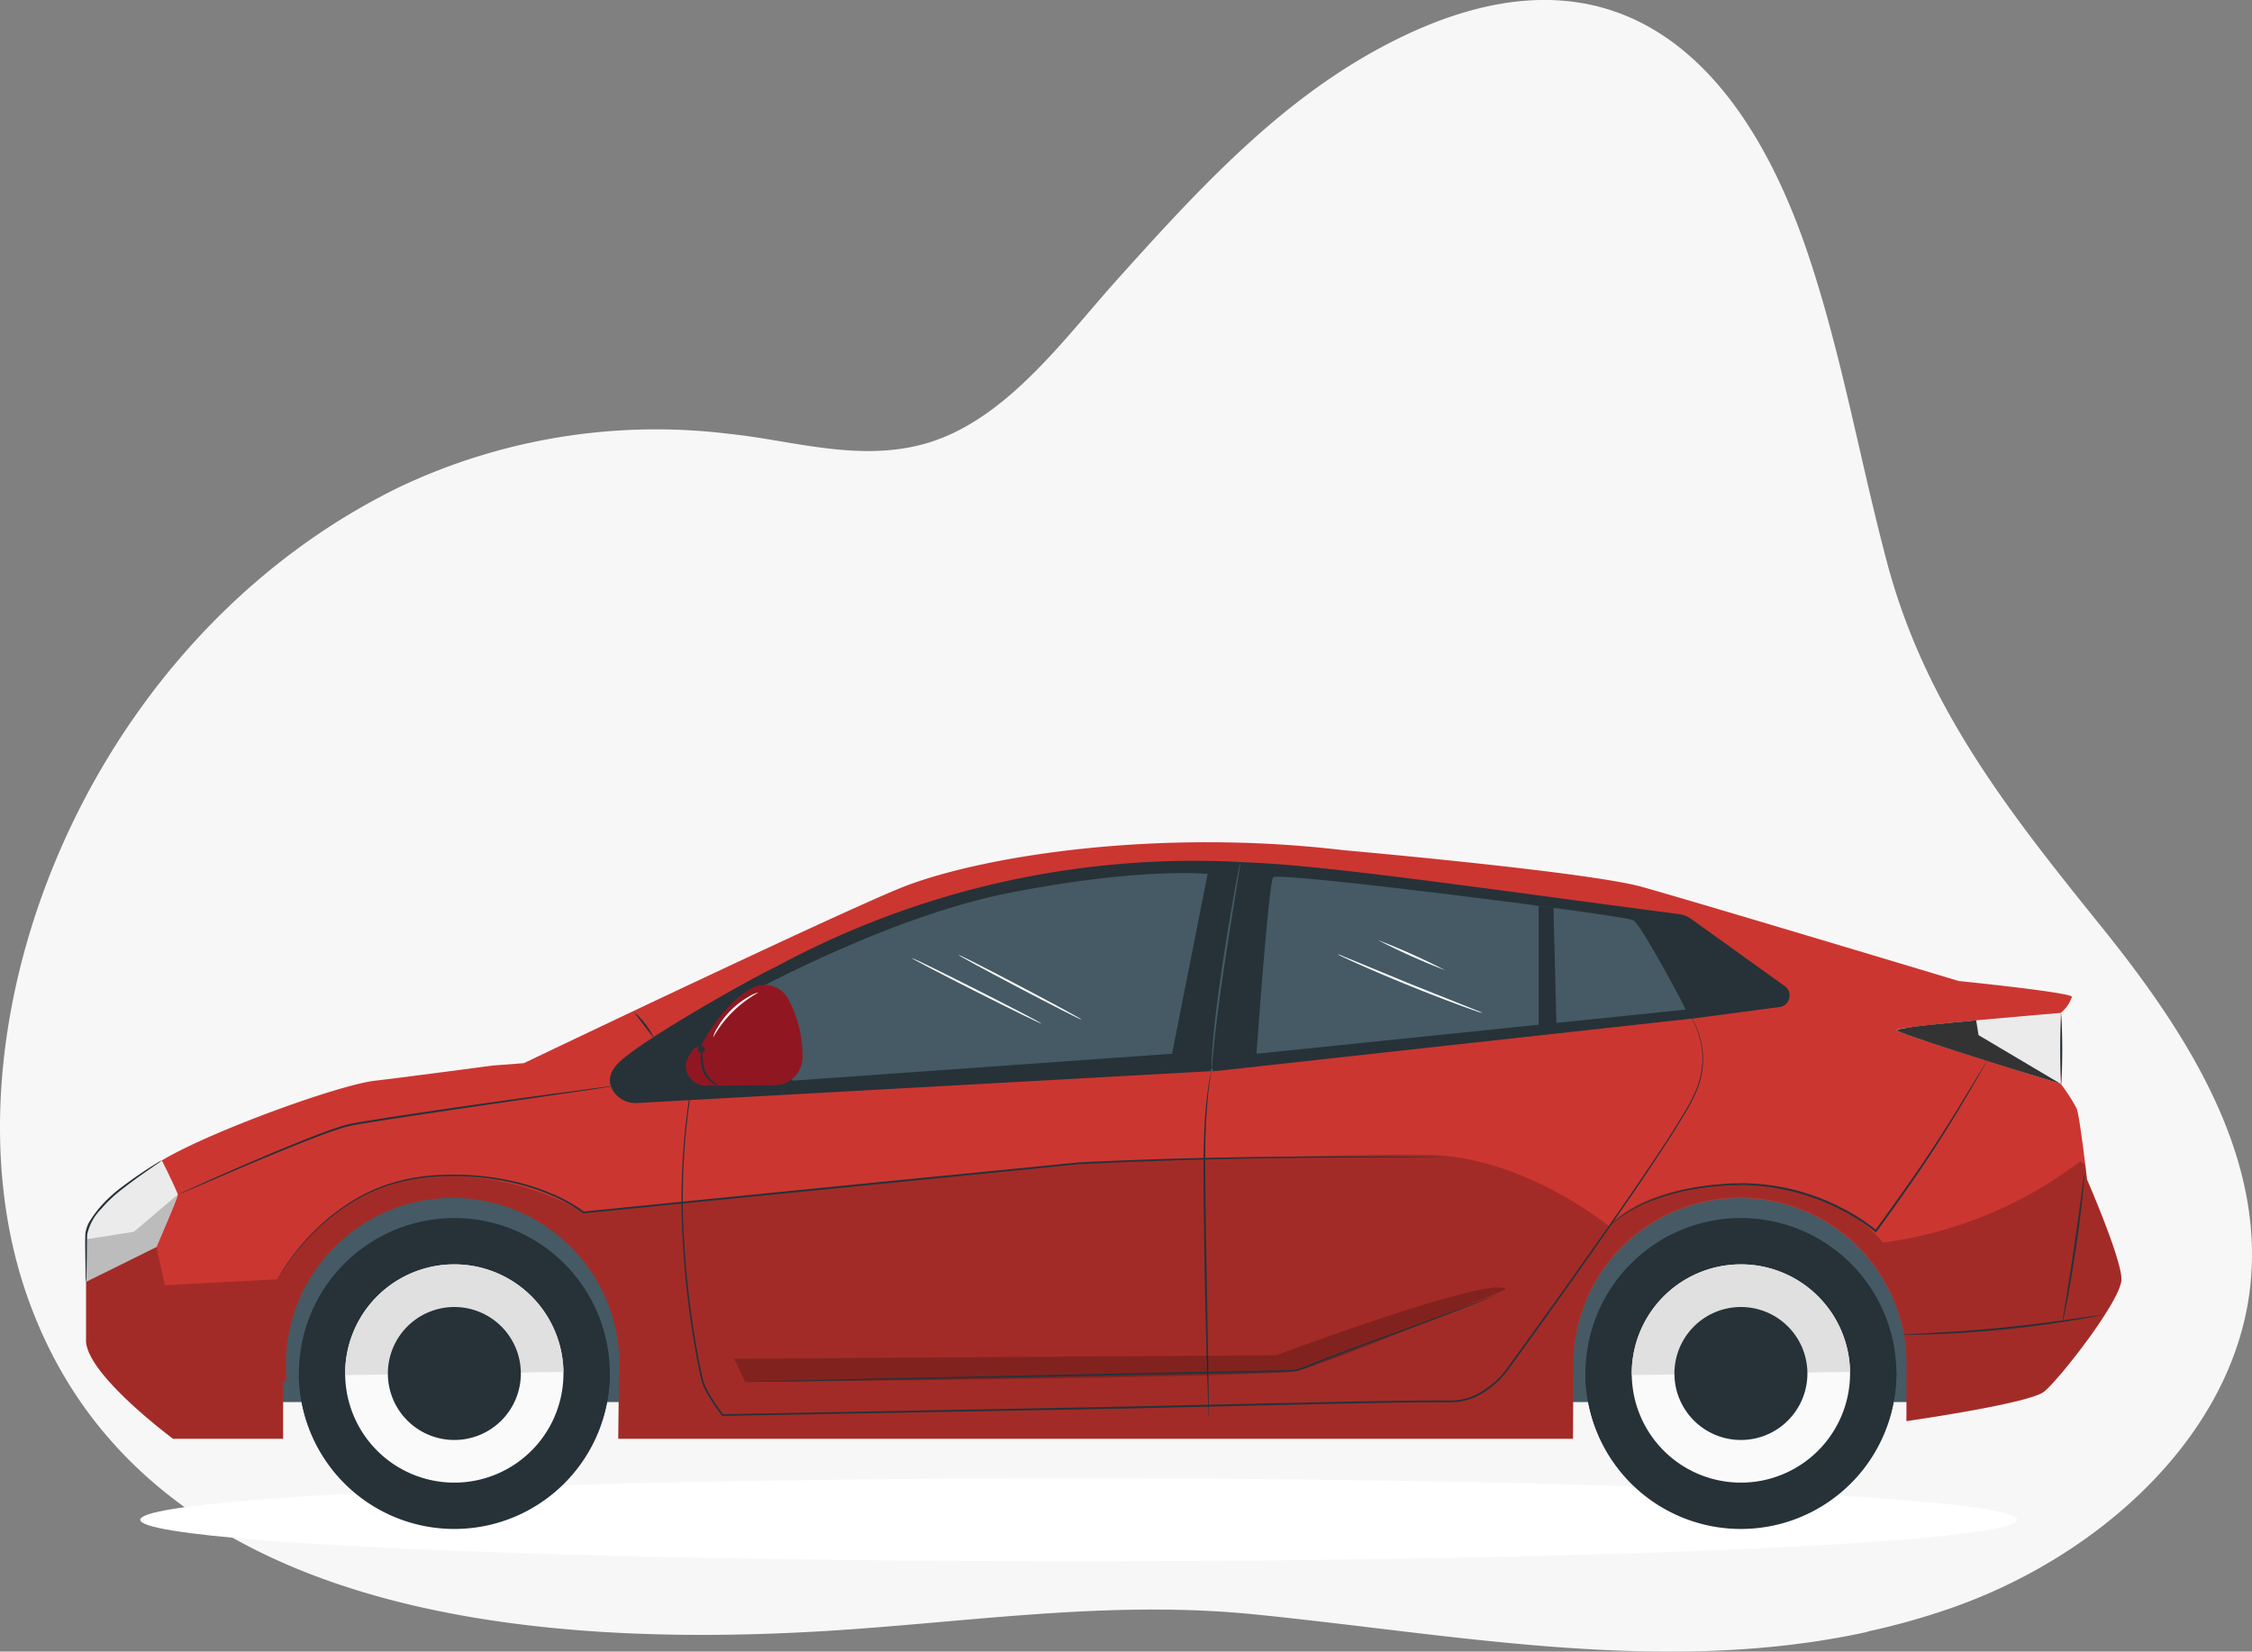 <svg xmlns="http://www.w3.org/2000/svg" xmlns:xlink="http://www.w3.org/1999/xlink" width="231.945" height="170.112" viewBox="0 0 231.945 170.112">
  <rect x="0" y="0" width="231.945" height="170.112" fill="#808080" stroke="none"/>
  <defs>
    <clipPath id="clip-path">
      <rect id="Rectangle_21813" data-name="Rectangle 21813" width="179.232" height="23.496" fill="#455a64"/>
    </clipPath>
    <clipPath id="clip-path-2">
      <rect id="Rectangle_21814" data-name="Rectangle 21814" width="209.634" height="29.251" fill="none"/>
    </clipPath>
    <clipPath id="clip-path-3">
      <rect id="Rectangle_21815" data-name="Rectangle 21815" width="79.472" height="9.735" fill="none"/>
    </clipPath>
    <clipPath id="clip-path-4">
      <rect id="Rectangle_21816" data-name="Rectangle 21816" width="16.926" height="6.547" fill="#333"/>
    </clipPath>
    <clipPath id="clip-path-5">
      <rect id="Rectangle_21817" data-name="Rectangle 21817" width="9.453" height="8.995" fill="none"/>
    </clipPath>
  </defs>
  <g id="Group_220901" data-name="Group 220901" transform="translate(-4333.1 -632.344)">
    <path id="Path_119198" data-name="Path 119198" d="M344.309,1227.153c-20.925,4.6-42.316.291-63.279-1.8-13.8-1.371-27.107.494-40.942,1.512-35.167,2.581-74.183-1.96-85.431-34.458-9.373-27.073,5.781-67.268,38.43-83.169a61.72,61.72,0,0,1,34.012-5.459c6.737.686,14.249,3.263,21.508.538,7.656-2.869,13.321-10.839,18.506-16.58,7.7-8.55,15.836-17.508,26.165-23.286,23.7-13.256,37.789-.343,44.893,20.9,3.461,10.329,5.3,21.093,8.088,31.6,3.951,14.9,12.532,25.72,22.189,37.7,8.6,10.678,16.648,23.166,15.26,36.713-1.573,15.377-15.421,27.985-30.867,33.361a74.224,74.224,0,0,1-8.54,2.4" transform="translate(4181.18 -426.739)" fill="#f7f7f7"/>
    <g id="Group_220899" data-name="Group 220899" transform="translate(3360.181 -673.692)">
      <ellipse id="Ellipse_1722" data-name="Ellipse 1722" cx="96.648" cy="4.27" rx="96.648" ry="4.27" transform="translate(987.366 1458.303)" fill="#fff"/>
      <g id="Group_215716" data-name="Group 215716" transform="translate(999.933 1426.95)">
        <g id="Group_215715" data-name="Group 215715">
          <g id="Group_215714" data-name="Group 215714" clip-path="url(#clip-path)">
            <rect id="Rectangle_21812" data-name="Rectangle 21812" width="179.232" height="23.496" transform="translate(0 0)" fill="#455a64"/>
          </g>
        </g>
      </g>
      <path id="Path_115376" data-name="Path 115376" d="M122.258,248.828c5.093-3.039,18.308-7.808,21.977-8.215,2.22-.247,12.111-1.559,12.111-1.559l3.2-.246s34.077-16.3,39.5-18.319c8.394-3.131,26.132-5.851,44.942-3.613,0,0,25.134,2.218,30.72,3.779s32.609,9.692,32.609,9.692,11.847,1.2,11.664,1.643a3.615,3.615,0,0,1-1.15,1.643v7.31a17.3,17.3,0,0,1,1.643,2.546c.329.821,1.068,7.31,1.068,7.31s3.542,8.132,3.542,10.267-6.416,10.35-7.977,11.582-14.166,3.028-14.166,3.028l.022-6.149a17.169,17.169,0,0,0-34.331,0l-.038,7.967H169.266l.066-5.914c.037-.466.061-.937.061-1.413a17.184,17.184,0,1,0-34.363,0c0,.476.024.946.061,1.413h-.348v5.914H123.408s-9.2-6.818-8.953-10.267v-9.717a5.11,5.11,0,0,1,1.363-3.48,29.618,29.618,0,0,1,6.44-5.2" transform="translate(867.332 1176.731)" fill="#cc3631"/>
      <g id="Group_215719" data-name="Group 215719" transform="translate(981.782 1424.974)" opacity="0.2">
        <g id="Group_215718" data-name="Group 215718">
          <g id="Group_215717" data-name="Group 215717" clip-path="url(#clip-path-2)">
            <path id="Path_115377" data-name="Path 115377" d="M114.455,308.535l7.254-2.588.862,3.943,11.582-.616s5.1-9.739,15.525-10.6a28.735,28.735,0,0,1,16.018,3.7l51.01-5.06s25.875-.986,35.855-.863,18.775,7.377,18.775,7.377,2.946-4.272,13.383-4.371S299.51,305.5,299.51,305.5a42.874,42.874,0,0,0,20.346-8.393l.509.408c.106.876.177,1.493.177,1.493s3.542,8.132,3.542,10.268-6.417,10.35-7.977,11.582-14.165,3.028-14.165,3.028l.021-6.149a17.168,17.168,0,0,0-34.331,0l-.038,7.967H169.266l.066-5.914c.036-.466.06-.937.06-1.413a17.184,17.184,0,1,0-34.363,0c0,.476.024.947.061,1.413h-.348V325.7H123.408s-9.2-6.817-8.953-10.267Z" transform="translate(-114.45 -296.45)"/>
          </g>
        </g>
      </g>
      <path id="Path_115378" data-name="Path 115378" d="M320.813,233.757a1.19,1.19,0,0,1-.537,2.147l-8.643,1.153-49.108,5.413-59.878,3.322a2.746,2.746,0,0,1-2.45-1.158c-.508-.762-.7-1.825.556-3.033,2.514-2.417,13.63-8.658,16.241-9.888A90.5,90.5,0,0,1,265.253,221c8.275.287,24.155,2.65,44.678,5.339a2.691,2.691,0,0,1,1.218.481Z" transform="translate(835.932 1173.852)" fill="#263238"/>
      <path id="Path_115379" data-name="Path 115379" d="M270.752,238.616c-.123-.368-4.543-8.718-5.4-9.209s-36.59-5.034-37.081-4.42-1.719,18.172-1.719,18.172Z" transform="translate(875.782 1171.41)" fill="#455a64"/>
      <path id="Path_115380" data-name="Path 115380" d="M261.311,232.616l.311,12.254H259.78v-12.46Z" transform="translate(871.607 1166.924)" fill="#263238"/>
      <path id="Path_115381" data-name="Path 115381" d="M225.971,255.9s-.032.062-.09.186l-.254.556c-.107.247-.259.547-.4.918l-.5,1.286a43.413,43.413,0,0,0-2.1,8.768,70.772,70.772,0,0,0-.437,13.973c.161,2.7.455,5.555.91,8.546.231,1.495.5,3.024.831,4.577a7.142,7.142,0,0,0,.317,1.168,8.634,8.634,0,0,0,.559,1.086A23.777,23.777,0,0,0,226.189,299l.027.037h.047l40.588-.741L289,297.792c3.522-.069,6.947-.139,10.254-.163.413,0,.825-.008,1.234,0s.816.008,1.231-.014a6.27,6.27,0,0,0,2.342-.661,8.318,8.318,0,0,0,1.945-1.378,9.749,9.749,0,0,0,1.509-1.783l0,.006c3.781-5.208,7.2-10.02,10.188-14.315,1.488-2.152,2.88-4.168,4.133-6.055s2.4-3.628,3.36-5.243a21.985,21.985,0,0,0,1.269-2.349l.239-.573c.079-.188.122-.385.182-.572s.123-.371.155-.559l.1-.551a8.192,8.192,0,0,0-1.215-5.768,4.56,4.56,0,0,0-.478-.629l.12.159c.079.106.193.267.333.486a8.228,8.228,0,0,1,.939,2.086,7.955,7.955,0,0,1,.219,3.653c-.034.178-.07.36-.106.545s-.1.365-.157.553-.1.38-.184.566l-.239.567a22.012,22.012,0,0,1-1.274,2.333c-.969,1.608-2.112,3.348-3.376,5.226s-2.656,3.894-4.149,6.041c-3,4.287-6.425,9.092-10.212,14.294h0l0,.006a9.129,9.129,0,0,1-3.384,3.088,6.077,6.077,0,0,1-2.271.638c-.4.02-.8.021-1.216.012s-.823,0-1.237,0c-3.31.02-6.734.087-10.257.154l-22.152.5-40.587.767.074.036a23.549,23.549,0,0,1-1.373-2.025,8.523,8.523,0,0,1-.549-1.061,6.936,6.936,0,0,1-.309-1.137c-.337-1.547-.6-3.073-.837-4.565-.46-2.985-.76-5.839-.927-8.53a71.259,71.259,0,0,1,.394-13.949,44.231,44.231,0,0,1,2.043-8.763l.488-1.289c.139-.372.286-.673.389-.922l.241-.561c.053-.126.077-.192.077-.192" transform="translate(821.083 1152.84)" fill="#263238"/>
      <path id="Path_115382" data-name="Path 115382" d="M349.331,274.943a1.679,1.679,0,0,0-.1.347c-.056.23-.126.573-.2,1.016-.145.887-.3,2.181-.4,3.784-.215,3.21-.129,7.65-.066,12.545s.187,9.332.276,12.541c.05,1.59.092,2.883.121,3.8q.028.652.044,1.033c.007.108.012.2.017.269a.047.047,0,1,0,.022,0c0-.073,0-.161,0-.269q0-.381-.005-1.034c-.013-.917-.032-2.21-.055-3.8-.055-3.226-.131-7.651-.215-12.541-.063-4.9-.173-9.331,0-12.533.081-1.6.209-2.893.329-3.781.061-.444.118-.788.16-1.02.02-.106.036-.192.049-.263a.362.362,0,0,0,.012-.092" transform="translate(748.377 1141.421)" fill="#263238"/>
      <path id="Path_115383" data-name="Path 115383" d="M398.27,224.076l-3.663,18.519-39.069,2.775-6.017-8.16S364.658,228.6,377.957,226c13.492-2.636,20.313-1.924,20.313-1.924" transform="translate(699.029 1171.974)" fill="#455a64"/>
      <g id="Group_215722" data-name="Group 215722" transform="translate(1048.551 1438.631)" opacity="0.2">
        <g id="Group_215721" data-name="Group 215721">
          <g id="Group_215720" data-name="Group 215720" clip-path="url(#clip-path-3)">
            <path id="Path_115384" data-name="Path 115384" d="M352.259,330.763s-18.251,7.673-21.57,8.4-56.8,1.136-56.8,1.136l-1.106-2.385,55.815-.37s22.424-8.379,23.657-6.777" transform="translate(-272.787 -330.56)"/>
          </g>
        </g>
      </g>
      <path id="Path_115385" data-name="Path 115385" d="M149.13,289.438a.788.788,0,0,0,.1-.087c.061-.061.158-.145.281-.257a12.252,12.252,0,0,1,1.174-.875,16.968,16.968,0,0,1,2.036-1.1,21.313,21.313,0,0,1,2.889-1.025,25.376,25.376,0,0,1,3.649-.7c.661-.1,1.354-.13,2.064-.189.355-.03.716-.016,1.082-.026s.737-.026,1.111.01a22.778,22.778,0,0,1,9.374,2.473,19.753,19.753,0,0,1,3.625,2.327l.087.072.064-.089c1.74-2.4,3.359-4.676,4.764-6.763s2.591-3.988,3.557-5.587,1.716-2.9,2.23-3.787l.584-1.029.147-.269a.451.451,0,0,0,.044-.094.4.4,0,0,0-.061.084l-.163.259-.614,1.011-2.283,3.754c-.98,1.589-2.178,3.48-3.591,5.556s-3.037,4.343-4.78,6.744l.151-.016a19.8,19.8,0,0,0-3.667-2.359,22.8,22.8,0,0,0-9.46-2.48c-.378-.034-.753-.006-1.121-.006s-.734,0-1.091.031c-.714.063-1.41.1-2.075.2a25.142,25.142,0,0,0-3.667.734,20.945,20.945,0,0,0-2.9,1.061,16.2,16.2,0,0,0-2.032,1.141,10.632,10.632,0,0,0-1.158.911c-.12.118-.213.207-.269.273a.487.487,0,0,0-.082.1" transform="translate(989.538 1142.924)" fill="#263238"/>
      <path id="Path_115386" data-name="Path 115386" d="M123.957,316.557a3.368,3.368,0,0,0,.151-.585c.083-.38.195-.93.324-1.612.259-1.364.581-3.256.89-5.351s.545-4,.691-5.382c.074-.69.126-1.25.155-1.637a3.348,3.348,0,0,0,.024-.6,3.4,3.4,0,0,0-.105.595l-.221,1.628c-.183,1.375-.442,3.274-.751,5.369s-.608,3.987-.83,5.356c-.1.656-.191,1.2-.258,1.623a3.357,3.357,0,0,0-.07.6" transform="translate(1061.412 1125.565)" fill="#263238"/>
      <path id="Path_115387" data-name="Path 115387" d="M119.482,339.673a.8.8,0,0,0,.21.016l.6,0c.521,0,1.276-.015,2.207-.047,1.863-.062,4.436-.209,7.268-.489s5.384-.642,7.223-.948c.92-.152,1.662-.285,2.174-.388l.588-.121a.788.788,0,0,0,.2-.057.822.822,0,0,0-.21.015l-.594.083-2.182.322c-1.843.268-4.394.6-7.222.886s-5.394.45-7.254.55l-2.2.112-.6.036a.8.8,0,0,0-.209.026" transform="translate(1049.447 1103.826)" fill="#263238"/>
      <path id="Path_115388" data-name="Path 115388" d="M621.689,306.823s2.259-5.23,2.194-5.405c-.348-.937-1.645-3.508-1.645-3.508a25.949,25.949,0,0,0-2.349,1.509,29.721,29.721,0,0,0-4.375,3.807,4.185,4.185,0,0,0-1.081,2.806l0,4.381Z" transform="translate(367.353 1127.649)" fill="#ebebeb"/>
      <path id="Path_115389" data-name="Path 115389" d="M491.795,259.656a62.27,62.27,0,0,0,2.136,2.793,8.486,8.486,0,0,0-2.136-2.793" transform="translate(546.404 1150.588)" fill="#263238"/>
      <path id="Path_115390" data-name="Path 115390" d="M146.993,259.957s-17.114,1.4-16.926,1.778,16.926,5.532,16.926,5.532Z" transform="translate(1038.17 1150.407)" fill="#ebebeb"/>
      <path id="Path_115391" data-name="Path 115391" d="M129.773,267.526a67.227,67.227,0,0,0,0-7.486,67.207,67.207,0,0,0,0,7.486" transform="translate(1055.444 1150.357)" fill="#263238"/>
      <path id="Path_115392" data-name="Path 115392" d="M289.242,309.526s.031-.049.09-.147.143-.244.265-.432c.233-.382.608-.929,1.121-1.621a24.628,24.628,0,0,1,2.07-2.394,21.024,21.024,0,0,1,3.255-2.743,17.949,17.949,0,0,1,4.688-2.349,20.433,20.433,0,0,1,6.072-.929,27.2,27.2,0,0,1,6.927.74,22.021,22.021,0,0,1,3.575,1.163,16.262,16.262,0,0,1,3.419,1.895l.033.024.036,0,26.05-2.574,24.205-2.409.7-.07.693-.036,1.372-.066,2.691-.118,5.148-.185c3.322-.1,6.418-.164,9.244-.205,5.652-.081,10.228-.09,13.389-.108l3.641-.021.947-.01c.213,0,.322-.011.322-.011s-.109-.007-.322-.01l-.947-.01-3.641-.018c-3.162-.007-7.737-.02-13.391.042-2.827.032-5.924.086-9.247.18q-2.493.071-5.15.174l-2.693.114-1.375.064-.694.035-.7.068-24.209,2.393-26.05,2.594.069.021a16.359,16.359,0,0,0-3.469-1.916,22.121,22.121,0,0,0-3.6-1.165,27.288,27.288,0,0,0-6.971-.728,20.512,20.512,0,0,0-6.112.957,17.988,17.988,0,0,0-4.71,2.385,20.89,20.89,0,0,0-3.254,2.775,23.93,23.93,0,0,0-2.055,2.419c-.507.7-.874,1.254-1.1,1.641s-.329.595-.329.595" transform="translate(712.244 1128.273)" fill="#263238"/>
      <path id="Path_115393" data-name="Path 115393" d="M275.117,341.392s.069.006.2.007l.6,0,2.3-.026,8.451-.136,27.881-.527,15.35-.316.879-.019a7.816,7.816,0,0,0,.877-.043,6.661,6.661,0,0,0,1.633-.536c1.035-.42,2.046-.812,3.025-1.189,1.959-.749,3.794-1.424,5.467-2.041,3.35-1.229,6.055-2.244,7.908-2.985.927-.369,1.645-.663,2.128-.869l.549-.236c.123-.054.185-.087.185-.087s-.067.02-.193.067l-.557.217-2.141.833c-1.862.717-4.573,1.71-7.929,2.922-1.678.609-3.515,1.275-5.478,2.018-.981.374-1.995.763-3.032,1.18a6.49,6.49,0,0,1-1.589.519,7.741,7.741,0,0,1-.856.04l-.879.017-15.351.3-27.879.589-8.45.2-2.3.066-.6.022c-.135.006-.2.015-.2.015" transform="translate(774.54 1106.975)" fill="#263238"/>
      <path id="Path_115394" data-name="Path 115394" d="M464.326,254.323a12.477,12.477,0,0,1,1.393,6.056,2.882,2.882,0,0,1-2.851,2.7l-7.037.053a2.084,2.084,0,0,1-2.11-1.75,1.847,1.847,0,0,1,.179-1.071c.731-1.491,1.341-1.208,1.341-1.208s2.13-4.4,5.37-6.065a2.769,2.769,0,0,1,3.715,1.284" transform="translate(589.85 1154.729)" fill="#901722"/>
      <path id="Path_115395" data-name="Path 115395" d="M477.231,272.528c-.011.027-.279-.05-.639-.31a2.629,2.629,0,0,1-1.021-1.384,6.109,6.109,0,0,1-.144-1.7.354.354,0,1,1,.172-.006,9.2,9.2,0,0,0,.206,1.64,2.839,2.839,0,0,0,.895,1.317c.315.281.548.41.531.444" transform="translate(569.659 1145.324)" fill="#263238"/>
      <path id="Path_115396" data-name="Path 115396" d="M465.071,259.345a2.934,2.934,0,0,1,.391-.912,8.689,8.689,0,0,1,3.372-3.345,2.925,2.925,0,0,1,.915-.384,12.067,12.067,0,0,0-4.678,4.642" transform="translate(581.289 1153.559)" fill="#fff"/>
      <path id="Path_115397" data-name="Path 115397" d="M344.066,221.143a.868.868,0,0,0-.06.214l-.13.621c-.108.54-.256,1.323-.43,2.292-.347,1.938-.806,4.62-1.247,7.591s-.78,5.674-.952,7.638c-.048.49-.078.935-.1,1.326s-.048.727-.048,1c0,.257-.006.466-.008.635a.112.112,0,1,0,.042,0c.012-.168.028-.377.047-.632.014-.275.048-.609.084-1s.074-.832.131-1.32c.209-1.956.57-4.65,1.011-7.621s.876-5.654,1.186-7.6c.151-.95.274-1.73.364-2.3.037-.253.067-.461.091-.627a.9.9,0,0,0,.018-.221" transform="translate(756.606 1173.681)" fill="#455a64"/>
      <g id="Group_215725" data-name="Group 215725" transform="translate(1168.238 1411.128)">
        <g id="Group_215724" data-name="Group 215724" transform="translate(0)">
          <g id="Group_215723" data-name="Group 215723" clip-path="url(#clip-path-4)">
            <path id="Path_115398" data-name="Path 115398" d="M146.992,268.411l-8.464-5.02-.245-1.526c-3.285.326-7.273.637-8.218,1.014,0,.258,10.408,3.556,16.926,5.532" transform="translate(-130.066 -261.865)" fill="#333"/>
          </g>
        </g>
      </g>
      <g id="Group_215728" data-name="Group 215728" transform="translate(981.782 1429.067)" opacity="0.2">
        <g id="Group_215727" data-name="Group 215727" transform="translate(0)">
          <g id="Group_215726" data-name="Group 215726" clip-path="url(#clip-path-5)">
            <path id="Path_115399" data-name="Path 115399" d="M623.886,306.671l-4.522,3.84-4.927.774,0,4.381,7.259-3.59c.893-2.083,1.708-4.031,2.194-5.405" transform="translate(-614.433 -306.671)"/>
          </g>
        </g>
      </g>
      <path id="Path_115400" data-name="Path 115400" d="M501.747,289.887a.51.51,0,0,0,.115-.04l.328-.135,1.254-.535,4.608-1.972c1.948-.825,4.27-1.8,6.871-2.829,1.3-.5,2.673-1.043,4.126-1.458.73-.184,1.5-.3,2.271-.429l2.361-.373c6.384-.974,12.174-1.8,16.361-2.412l4.959-.73,1.347-.207.349-.059a.061.061,0,1,0,0-.021l-.352.038-1.353.169-4.968.664c-4.193.577-9.985,1.377-16.372,2.352l-2.362.374c-.775.134-1.544.247-2.29.436-1.475.425-2.838.971-4.144,1.477-2.6,1.037-4.918,2.03-6.86,2.872s-3.5,1.543-4.582,2.033l-1.238.57-.319.154a.524.524,0,0,0-.106.059" transform="translate(489.538 1139.18)" fill="#263238"/>
      <path id="Path_115401" data-name="Path 115401" d="M204.367,328.514a16.012,16.012,0,1,1-16.241-15.779,16.012,16.012,0,0,1,16.241,15.779" transform="translate(963.868 1118.761)" fill="#263238"/>
      <path id="Path_115402" data-name="Path 115402" d="M204.362,352.045c0,.014,0,.027,0,.041a16.012,16.012,0,0,1-32.02.462c0-.014,0-.028,0-.042Z" transform="translate(963.87 1095.188)" fill="#263238"/>
      <path id="Path_115403" data-name="Path 115403" d="M206.741,335.726a11.241,11.241,0,1,1-11.4-11.078,11.241,11.241,0,0,1,11.4,11.078" transform="translate(956.723 1111.617)" fill="#fafafa"/>
      <path id="Path_115404" data-name="Path 115404" d="M195.341,324.648a11.241,11.241,0,0,1,11.4,11.078l-22.48.324a11.241,11.241,0,0,1,11.078-11.4" transform="translate(956.721 1111.617)" fill="#e0e0e0"/>
      <path id="Path_115405" data-name="Path 115405" d="M208.929,342.37a6.848,6.848,0,1,1-6.946-6.748,6.848,6.848,0,0,1,6.946,6.748" transform="translate(950.143 1105.036)" fill="#263238"/>
      <path id="Path_115406" data-name="Path 115406" d="M535.329,328.514a16.012,16.012,0,1,1-16.241-15.779,16.012,16.012,0,0,1,16.241,15.779" transform="translate(500.397 1118.761)" fill="#263238"/>
      <path id="Path_115407" data-name="Path 115407" d="M535.324,352.045c0,.014,0,.027,0,.041a16.012,16.012,0,0,1-32.02.462c0-.014,0-.028,0-.042Z" transform="translate(500.399 1095.188)" fill="#263238"/>
      <path id="Path_115408" data-name="Path 115408" d="M537.7,335.726a11.241,11.241,0,1,1-11.4-11.078,11.241,11.241,0,0,1,11.4,11.078" transform="translate(493.251 1111.617)" fill="#fafafa"/>
      <path id="Path_115409" data-name="Path 115409" d="M526.3,324.648a11.241,11.241,0,0,1,11.4,11.078l-22.48.324a11.241,11.241,0,0,1,11.078-11.4" transform="translate(493.249 1111.617)" fill="#e0e0e0"/>
      <path id="Path_115410" data-name="Path 115410" d="M539.891,342.37a6.848,6.848,0,1,1-6.946-6.748,6.848,6.848,0,0,1,6.946,6.748" transform="translate(486.672 1105.036)" fill="#263238"/>
      <path id="Path_115411" data-name="Path 115411" d="M405.612,252.6c.026-.051-2.94-1.6-6.625-3.464s-6.693-3.33-6.719-3.279,2.939,1.6,6.625,3.465,6.693,3.329,6.719,3.278" transform="translate(674.573 1158.864)" fill="#fff"/>
      <path id="Path_115412" data-name="Path 115412" d="M394.629,251.7c.027-.051-2.79-1.585-6.291-3.425s-6.362-3.292-6.388-3.241,2.789,1.584,6.291,3.426,6.361,3.292,6.388,3.241" transform="translate(689.687 1159.356)" fill="#fff"/>
      <path id="Path_115413" data-name="Path 115413" d="M293.752,250.909a3.678,3.678,0,0,0-.578-.259l-1.6-.639-5.281-2.109-5.258-2.167-1.594-.657a3.645,3.645,0,0,0-.595-.217,3.668,3.668,0,0,0,.563.292c.368.175.9.421,1.568.718,1.329.595,3.178,1.389,5.238,2.225s3.939,1.553,5.307,2.054c.684.25,1.239.447,1.625.577a3.709,3.709,0,0,0,.607.183" transform="translate(831.844 1159.46)" fill="#fff"/>
      <path id="Path_115414" data-name="Path 115414" d="M295.317,244.33a69.3,69.3,0,0,0-6.942-3.115,69.4,69.4,0,0,0,6.942,3.115" transform="translate(826.463 1161.647)" fill="#fff"/>
      <path id="Path_115415" data-name="Path 115415" d="M618.629,310.412a3.648,3.648,0,0,0,.041-.63c.009-.443.02-1.022.035-1.719.018-.721,0-1.6.043-2.54a5.431,5.431,0,0,1,1.459-2.641,14.562,14.562,0,0,1,2.265-2.106c.753-.589,1.454-1.094,2.045-1.513l1.41-.98a4.085,4.085,0,0,0,.509-.373,3.337,3.337,0,0,0-.553.3c-.348.211-.846.523-1.449.927s-1.315.9-2.08,1.483a14.011,14.011,0,0,0-2.309,2.125,11.966,11.966,0,0,0-.966,1.312,3.238,3.238,0,0,0-.524,1.443c-.035.977,0,1.828,0,2.558.013.7.024,1.276.032,1.719a3.643,3.643,0,0,0,.04.63" transform="translate(363.153 1127.65)" fill="#263238"/>
    </g>
  </g>
</svg>
